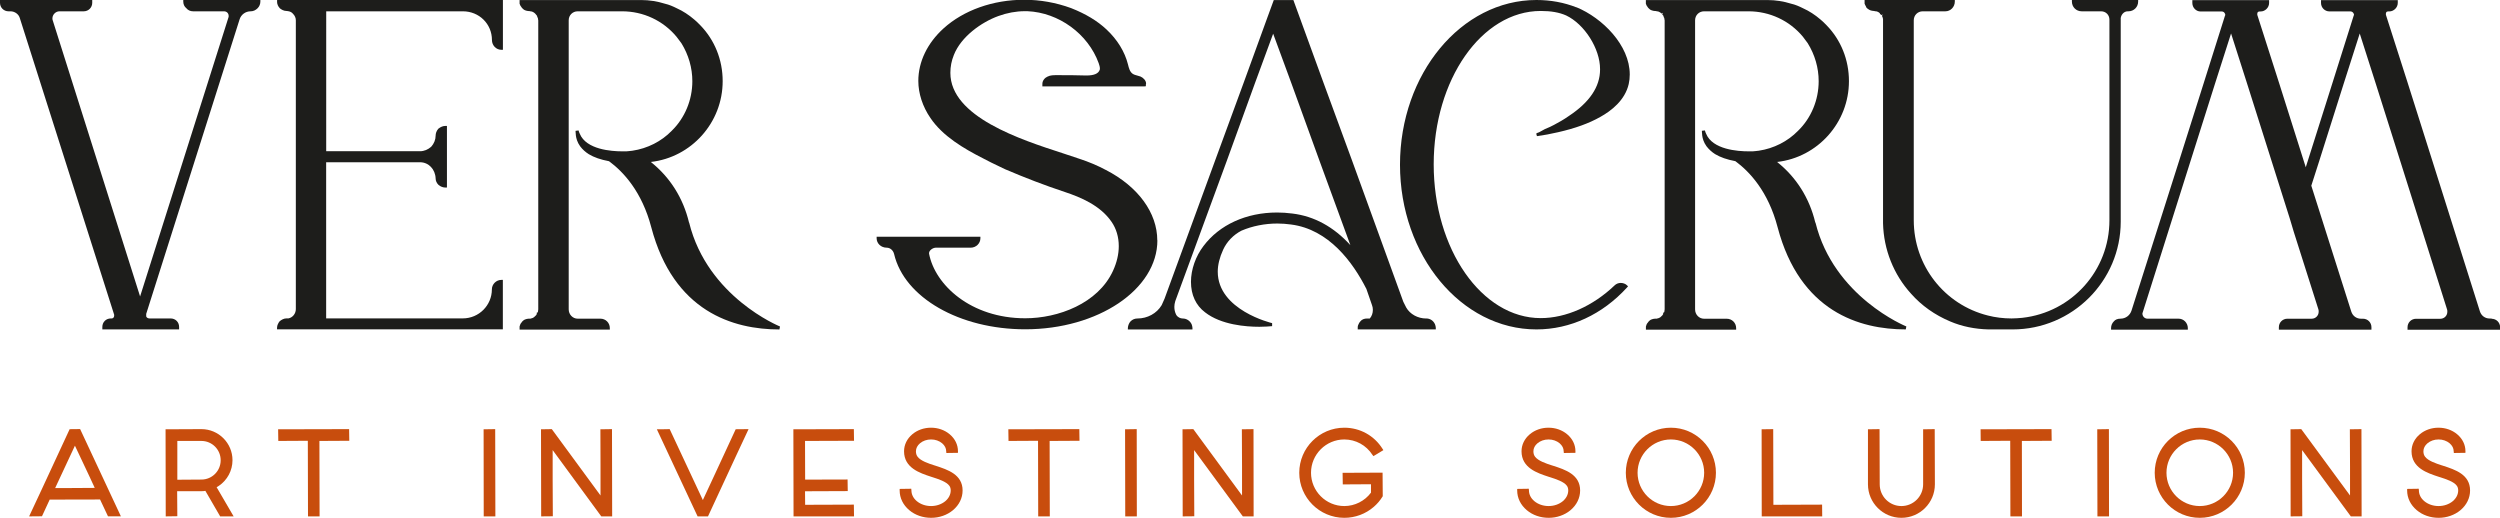 <?xml version="1.0" encoding="UTF-8"?>
<svg id="Livello_2" xmlns="http://www.w3.org/2000/svg" viewBox="0 0 437.75 90.68">
  <defs>
    <style>
      .cls-1 {
        fill: #1d1d1b;
      }

      .cls-2 {
        fill: #c84d0d;
      }
    </style>
  </defs>
  <g id="Grafica">
    <g>
      <g>
        <path class="cls-1" d="M32.09.27c0,.48.2.9.52,1.15.29.36.71.56,1.19.56h5.41c.49,0,.83.34.83.82,0,.1,0,.17-.04.26l-15.47,48.85L9.21,3.49c-.03-.06-.03-.21-.03-.28,0-.65.57-1.23,1.23-1.23h4.26c.82,0,1.48-.66,1.48-1.48v-.5H0v.5c0,.82.66,1.48,1.48,1.48h.35c.75,0,1.45.5,1.64,1.19l16.52,51.94v.17c0,.24-.16.48-.42.48h-.17c-.84,0-1.48.64-1.48,1.48v.44h13.44v-.44c0-.84-.64-1.48-1.48-1.48h-3.69c-.3,0-.53-.16-.59-.36v-.44S41.95,3.4,41.95,3.4c.25-.84,1.04-1.42,1.93-1.42.46,0,.87-.18,1.23-.54.31-.31.48-.73.48-1.17v-.27h-13.5v.27Z"/>
        <path class="cls-1" d="M48.51.27c0,.44.18.86.5,1.19.26.21.68.46,1.15.46h.06s.3.05.3.05c.31.05.58.2.78.44.32.32.5.72.5,1.13v50.58c0,.8-.56,1.49-1.29,1.63h-.35c-.47,0-.88.25-1.19.5-.21.26-.46.68-.46,1.15v.27h39.54v-8.66h-.27c-.89,0-1.65.76-1.65,1.65,0,2.81-2.28,5.09-5.09,5.09h-23.93v-27.34h16.44c1.5,0,2.67,1.22,2.73,2.84,0,.4.18.81.51,1.13.38.31.79.46,1.2.46h.27v-10.79h-.27c-.42,0-.82.16-1.25.5-.31.38-.46.79-.46,1.21,0,.69-.28,1.38-.77,1.93-.57.51-1.26.79-1.95.79h-16.44V1.98h23.93c2.85,0,5.09,2.21,5.09,5.03,0,.94.74,1.71,1.65,1.71h.27V0h-39.54v.27Z"/>
        <path class="cls-1" d="M120.65,38.98c-1.02-4.29-3.33-7.95-6.69-10.62,7.11-.81,12.58-6.89,12.58-14.15,0-3.73-1.4-7.21-3.94-9.81l-.25-.25c-.23-.23-.52-.52-.8-.74-.93-.8-1.99-1.49-3-1.94-.76-.38-1.39-.65-2.12-.82-1.33-.42-2.75-.64-4.1-.64h-21.35v.64c.08.19.15.41.26.5.08.15.15.23.23.31.13.13.27.27.5.35.19.06.39.13.6.13h.11s.3.06.3.06h.06c.06.02.12.04.16.05.02,0,.03,0,.05.01.04.04.1.08.19.1.04.04.09.07.13.1.05.04.1.07.14.12l.11.13c.04.06.08.11.12.15l.09.1.03.14.02.02v.08s.07.08.07.08c.01.03.02.07.04.11v.04c0,.09.02.17.04.24.01.04.02.08.02.11v50.58s-.01.09-.02.15c-.02.08-.03.15-.03.25-.02.04-.05.15-.06.16l-.15.02v.27l-.08.1v.04s-.23.23-.23.23c-.08.08-.16.16-.22.2-.1.02-.16.08-.15.08,0,0,0,0,0,0-.08.04-.17.08-.22.08-.08,0-.15.03-.2.06h-.32c-.22,0-.42.07-.6.13-.23.08-.37.22-.51.35-.04.04-.08.09-.17.23-.16.16-.23.38-.31.65v.56h15.8v-.27c0-.93-.73-1.65-1.65-1.65h-3.98c-.87,0-1.57-.73-1.57-1.63V3.55c0-.88.69-1.57,1.57-1.57h7.78c3.7,0,7.17,1.62,9.52,4.44.15.2.29.39.44.58.14.19.29.37.42.56,1.26,2.03,1.92,4.33,1.92,6.66,0,3.28-1.31,6.44-3.61,8.68-1.8,1.86-4.25,3.1-6.88,3.49-.17.03-.35.04-.53.06-.18.01-.36.03-.52.05h-.75c-1.85,0-6.28-.3-7.42-3.08-.11-.22-.16-.38-.21-.58l-.53.07s0,.3.06.84c.06.46.23,1.15.74,1.86.41.55.92,1.01,1.52,1.39.93.56,2.06.95,3.54,1.23,2.48,1.82,5.76,5.3,7.4,11.57,3.9,14.78,14.35,17.89,22.44,17.89l.1-.52c-.13-.05-12.7-5.18-15.91-18.19Z"/>
        <path class="cls-1" d="M202.64,42.09c0-4.83-3.37-9.44-9.01-12.33-1.44-.77-2.98-1.42-4.7-1.98-.79-.28-1.75-.59-2.82-.94-7.37-2.39-19.7-6.38-19.7-14.08,0-1.08.19-2.08.61-3.13,1.26-3.21,4.82-5.74,7.79-6.82,1.5-.55,3.1-.85,4.63-.85h.45c5.49.23,10.63,3.97,12.49,9.1.1.31.21.64.21.88,0,.16,0,.23-.04.31-.23.65-1,.97-2.33.97-1.73-.06-3.49-.06-5.19-.06-.54,0-1.1,0-1.6.25-.45.19-.91.67-.91,1.28v.44h17.84l.28-.03v-.27c.02-.06.04-.13.04-.2,0-.53-.49-1.02-.98-1.23-.17-.06-.35-.11-.53-.16-.32-.08-.62-.17-.85-.33-.49-.35-.65-.97-.81-1.63-.56-2.23-1.86-4.34-3.76-6.12-1.61-1.51-3.64-2.73-6.2-3.74-2.66-.97-5.42-1.46-8.22-1.46-5.45,0-10.6,1.83-14.12,5.02-2.84,2.58-4.41,5.85-4.41,9.19,0,2.19.75,4.5,2.12,6.49,2.14,3.18,5.85,5.36,9.2,7.06.9.49,1.88.96,2.93,1.46l.96.46c3.53,1.51,6.95,2.82,10.45,3.98,2.77.92,6.2,2.35,8.16,5.2.84,1.2,1.28,2.68,1.28,4.28,0,1.4-.34,2.86-1.01,4.32-2.64,5.74-9.62,8.31-15.37,8.31-9.54,0-15.8-5.85-16.84-11.31v-.11c0-.47.68-.94,1.17-.94h6.11c.94,0,1.71-.74,1.71-1.65v-.27h-18.17v.27c0,.91.77,1.65,1.77,1.65.6,0,1.14.47,1.29,1.12,1.8,7.63,11.46,13.17,22.96,13.17,12.76,0,23.14-6.99,23.14-15.59Z"/>
        <path class="cls-1" d="M249.73,55.77c-1.47,0-2.84-.76-3.5-1.92l-.51-1.01-8.99-24.77-5.01-13.65-5.25-14.41h-3.43l-1.1,3-4.15,11.41-5.01,13.65-8.87,24.24c-.17.4-.34.8-.5,1.12-.86,1.45-2.49,2.34-4.26,2.34-.45,0-.85.17-1.17.48-.15.16-.29.37-.36.58-.06.19-.13.38-.13.59v.27h11.31v-.27c0-.21-.07-.41-.14-.63-.28-.62-.89-1.02-1.57-1.02-.39,0-.89-.21-1.14-.66-.22-.44-.32-.87-.32-1.38,0-.31.05-.62.16-1l8.99-24.48,4.95-13.65,3.2-8.7,3.2,8.7,4.95,13.65,5.37,14.67c-2.93-3.21-6.34-5.07-10.15-5.53-.94-.12-1.82-.18-2.68-.18-5.39,0-10.09,2.14-12.89,5.87-1.37,1.79-2.19,4.13-2.19,6.27,0,2.27.85,4.12,2.47,5.34,2.82,2.2,7.16,2.53,9.5,2.53.99,0,1.72-.07,2.07-.1.09,0,.15-.01.17-.01v-.53c-.09-.02-9.52-2.27-9.52-9.01,0-1.19.32-2.49.95-3.86.65-1.41,1.79-2.59,3.2-3.32,1.92-.82,4.1-1.25,6.29-1.25.79,0,1.59.06,2.39.17,6.61.84,10.84,6.62,13.2,11.29l.98,2.83c.1.24.15.55.15.82,0,.6-.19,1.12-.54,1.52h-.46c-.52,0-.92.17-1.17.48-.15.16-.29.37-.34.53-.06.12-.14.28-.14.52v.38h13.67v-.27c0-.21-.06-.4-.14-.63-.29-.65-.86-1.02-1.57-1.02Z"/>
        <path class="cls-1" d="M276.04,1.29c-2.16-.85-4.52-1.29-7.01-1.29-13.17,0-23.89,12.94-23.89,28.84s10.72,28.84,23.89,28.84c5.92,0,11.55-2.61,15.87-7.35l.17-.19-.18-.18c-.27-.27-.68-.42-1.11-.42-.39,0-.79.16-1.05.42-3.82,3.65-8.54,5.74-12.95,5.74-10.33,0-18.74-12.08-18.74-26.92s8.41-26.86,18.74-26.86c1.82,0,3.23.25,4.44.78,3.23,1.53,5.95,5.82,5.95,9.38v.11c0,3-1.84,5.73-5.48,8.13-.84.6-1.81,1.14-2.57,1.54-.45.25-.93.47-1.6.74-.13.07-.28.15-.44.24-.34.2-.73.42-1.04.47v.03s-.01.24-.01.24l.09.23v.03c1.19-.16,2.37-.38,3.71-.69,2.98-.68,5.4-1.55,7.39-2.68,1.91-1.06,4.32-2.91,4.97-5.76.12-.52.18-1.11.18-1.67,0-5.14-4.8-9.9-9.33-11.77Z"/>
        <path class="cls-1" d="M317.86,38.98c-1.02-4.29-3.33-7.95-6.69-10.62,7.11-.81,12.58-6.89,12.58-14.15,0-3.73-1.4-7.21-3.94-9.81l-.23-.23c-.24-.24-.53-.53-.82-.76-.93-.8-1.99-1.49-3-1.94-.76-.38-1.38-.65-2.12-.82-1.33-.42-2.75-.64-4.1-.64h-21.35v.64c.07.18.15.4.26.5.08.15.15.23.23.3.13.13.27.27.51.35.19.06.38.13.6.13h.11s.3.06.3.06h.06c.06.02.12.04.16.05.02,0,.03,0,.05.01.04.04.1.08.19.1.04.04.08.07.13.1.05.04.1.07.15.12l.25-.13-.14.26c.04.06.08.12.12.16l.09.1.03.14.02.02v.08s.07.08.07.08c.01.03.02.07.04.11v.04c0,.09.02.17.04.24.01.04.02.08.02.11v50.58s-.01.09-.02.15c-.01.08-.03.15-.03.25-.02.04-.05.15-.06.16l-.15.02v.27l-.08.1v.04s-.21.21-.21.21c-.07.07-.17.17-.24.22-.1.02-.16.08-.16.08,0,0,0,0,0,0-.08.04-.17.08-.22.08-.08,0-.15.03-.2.06h-.32c-.22,0-.42.07-.6.13-.23.08-.37.22-.51.36-.04.04-.08.09-.11.15l-.06.08c-.16.16-.24.39-.31.65v.56h15.8v-.27c0-.93-.73-1.65-1.65-1.65h-3.97c-.87,0-1.57-.73-1.57-1.63V3.55c0-.88.69-1.57,1.57-1.57h7.78c3.7,0,7.17,1.62,9.52,4.44.15.21.29.4.44.59.14.18.28.37.41.55,1.26,2.03,1.92,4.33,1.92,6.66,0,3.28-1.31,6.45-3.61,8.68-1.81,1.86-4.25,3.1-6.88,3.49-.17.03-.35.04-.53.06-.18.01-.36.03-.52.05h-.75c-1.85,0-6.28-.3-7.42-3.08-.1-.2-.15-.35-.21-.58l-.53.06s0,.3.06.84c.06.46.23,1.15.74,1.86.41.54.92,1.01,1.52,1.39.94.56,2.06.95,3.54,1.23,2.48,1.82,5.76,5.3,7.4,11.57,3.9,14.78,14.35,17.89,22.44,17.89l.1-.52c-.13-.05-12.7-5.18-15.91-18.19Z"/>
        <path class="cls-1" d="M371.33,3.32c0-.64.51-1.34,1.23-1.34h.12c.96,0,1.71-.75,1.71-1.71v-.27h-11.6v.27c0,.96.75,1.71,1.71,1.71h3.4c.83,0,1.46.63,1.46,1.46v35.14c0,8.76-6.56,16.1-15.25,17.07-.58.05-1.24.11-1.88.11-1.43,0-2.86-.18-4.14-.51-7.65-1.91-12.99-8.77-12.99-16.68V3.55c0-.88.69-1.57,1.57-1.57h3.97c.91,0,1.65-.77,1.65-1.71v-.27h-15.8v.64c.07.16.13.34.24.49.03.16.13.26.22.34l.13.09c.11.08.23.17.39.23.19.06.39.13.6.13h.05s.3.06.3.06h.12c.06.02.12.04.16.05.02,0,.03,0,.05.01.04.04.1.08.19.1.04.04.19.15.22.17l.03.19h.13c.04.06.08.11.12.15l.25-.13h0s0,0,0,0l-.15.23c0,.09.04.16.07.2.01.04.03.09.05.14,0,.08.03.15.06.19v35.82c.11,4.6,1.86,8.98,4.91,12.33,1.85,2.09,4.16,3.72,6.84,4.85,2.03.87,4.3,1.34,6.73,1.4h4.21c10.44,0,18.93-8.47,18.93-18.88V3.32Z"/>
        <path class="cls-1" d="M436.28,55.77h-.35c-.79,0-1.45-.48-1.7-1.25l-8.35-26.44-4.32-13.65-3.79-11.84v-.17c0-.16.05-.42.37-.42h.23c.79,0,1.48-.69,1.48-1.48v-.5h-13.44v.5c0,.82.66,1.48,1.48,1.48h3.69c.24,0,.48.17.57.43.03.06.03.06.05.2l-.05.05-3.71,11.76-4.7,14.85-4.7-14.85-3.79-11.84v-.17c0-.28.14-.42.42-.42h.17c.79,0,1.48-.69,1.48-1.48v-.5h-13.44v.5c0,.8.65,1.48,1.42,1.48h3.75c.24,0,.48.17.56.43.03.06.03.06.05.21l-.05.05-3.71,11.76-4.32,13.65-8.35,26.27c-.27.85-1.04,1.42-1.93,1.42-.52,0-.92.17-1.17.48-.31.31-.48.73-.48,1.17v.27h13.44v-.27c0-.44-.18-.86-.48-1.17-.32-.32-.72-.48-1.17-.48h-5.42c-.49,0-.88-.4-.88-.88,0-.04,0-.11.05-.21l8.35-26.44,4.32-13.65,2.8-8.76,2.8,8.76,7.49,23.67.69,2.31,4.32,13.6c.04.13.04.21.04.38,0,.69-.54,1.23-1.23,1.23h-4.26c-.82,0-1.48.66-1.48,1.48v.44h16.21v-.44c0-.82-.66-1.48-1.48-1.48h-.35c-.79,0-1.45-.48-1.7-1.25l-7-22.04,1.36-4.24,4.32-13.65,2.8-8.76,2.8,8.76,4.32,13.65,8.18,25.93c.04.13.04.21.04.38,0,.69-.54,1.23-1.23,1.23h-4.26c-.82,0-1.48.66-1.48,1.48v.44h16.21v-.44c0-.82-.66-1.48-1.48-1.48Z"/>
      </g>
      <g>
        <path class="cls-2" d="M12.19,75.16l-4.99,10.76-2.09,4.47h.01v.03s2.23-.02,2.23-.02l1.35-2.92,8.82-.02,1.39,2.95h2.26l-7.14-15.28-1.84.02ZM9.66,85.45l3.46-7.41,2.45,5.19,1.02,2.2-4.84.03h-2.09Z"/>
        <path class="cls-2" d="M38.3,85.09c1.51-1.02,2.41-2.7,2.41-4.51,0-3-2.44-5.44-5.44-5.44l-6.28.03.03,15.25,2.03-.03-.03-4.38h4.25c.24,0,.48-.02.69-.06l2.59,4.47h2.36l-2.98-5.11c.12-.07.24-.14.36-.22ZM31.05,77.21h4.22c1.86,0,3.37,1.51,3.37,3.38s-1.51,3.38-3.37,3.38l-4.22.03v-6.78Z"/>
        <polygon class="cls-2" points="61.13 75.14 48.7 75.17 48.73 77.21 53.9 77.18 53.93 90.42 55.96 90.42 55.93 77.21 61.16 77.18 61.13 75.14"/>
        <polygon class="cls-2" points="84.68 75.17 84.7 90.42 86.74 90.42 86.71 75.14 84.68 75.17"/>
        <polygon class="cls-2" points="105.13 75.17 105.15 81.59 105.15 86.76 96.62 75.14 94.73 75.17 94.76 90.42 96.8 90.4 96.77 83.98 96.77 78.81 105.19 90.29 105.29 90.42 107.19 90.42 107.16 75.14 105.13 75.17"/>
        <polygon class="cls-2" points="128.82 75.16 125.33 82.7 123.07 87.56 117.26 75.14 115.7 75.17 115.05 75.17 115.05 75.18 115.02 75.18 122.15 90.42 123.97 90.42 128.95 79.68 131.06 75.17 131.05 75.17 131.06 75.14 128.82 75.16"/>
        <polygon class="cls-2" points="149.51 75.14 138.92 75.17 138.95 90.42 149.54 90.42 149.51 88.36 140.98 88.39 140.96 86.02 148.44 85.99 148.41 83.96 140.98 83.98 140.96 77.21 149.54 77.18 149.51 75.14"/>
        <path class="cls-2" d="M163.85,81.56l-.29-.09c-.94-.3-2.36-.76-2.9-1.51-.19-.26-.28-.56-.28-.94,0-.52.25-1.01.71-1.4.51-.43,1.2-.67,1.94-.67s1.43.24,1.94.67c.46.39.71.88.71,1.4l.03.3,2.03-.03v-.27c0-1.14-.51-2.19-1.45-2.98-.88-.74-2.04-1.15-3.27-1.15s-2.39.41-3.27,1.15c-.93.78-1.45,1.84-1.45,2.98,0,2.92,2.76,3.81,4.77,4.47l.25.08c.96.31,2.41.77,2.92,1.5.16.23.23.49.23.81,0,.7-.34,1.36-.94,1.87-.66.55-1.55.86-2.5.86s-1.84-.31-2.5-.86c-.61-.51-.94-1.18-.94-1.87l-.03-.3-2.03.03v.27c0,1.32.6,2.54,1.68,3.45,1.03.87,2.39,1.34,3.83,1.34s2.8-.48,3.83-1.34c1.08-.91,1.68-2.13,1.68-3.45,0-2.79-2.61-3.64-4.71-4.32Z"/>
        <polygon class="cls-2" points="188.99 75.14 176.56 75.17 176.59 77.21 181.76 77.18 181.79 90.42 183.82 90.42 183.79 77.21 189.02 77.18 188.99 75.14"/>
        <polygon class="cls-2" points="197 75.17 197.03 90.42 199.06 90.42 199.04 75.14 197 75.17"/>
        <polygon class="cls-2" points="217.45 75.17 217.48 81.59 217.48 86.76 208.95 75.14 207.06 75.17 207.09 90.42 209.12 90.4 209.09 83.98 209.09 78.81 217.62 90.42 219.51 90.42 219.49 75.14 217.45 75.17"/>
        <path class="cls-2" d="M242.08,78.59c-1.45-2.32-3.95-3.7-6.69-3.7-4.35,0-7.89,3.54-7.89,7.89s3.54,7.89,7.89,7.89c1.9,0,3.73-.68,5.16-1.92.6-.52,1.11-1.11,1.57-1.86l-.03-4.13-7,.03.03,2.03,4.94-.03v1.47c-1.09,1.47-2.84,2.35-4.67,2.35-3.22,0-5.83-2.62-5.83-5.83s2.62-5.83,5.83-5.83c2,0,3.84,1.01,4.92,2.69l.18.23,1.69-1.02.03-.02h0s.02-.01.02-.01l-.15-.24Z"/>
        <path class="cls-2" d="M271.97,81.56l-.29-.09c-.94-.3-2.36-.77-2.9-1.51-.19-.26-.28-.56-.28-.94,0-.52.25-1.02.71-1.4.51-.43,1.2-.67,1.94-.67s1.43.24,1.94.67c.46.39.71.88.71,1.4l.03.3,2.03-.03v-.27c0-1.14-.51-2.19-1.45-2.98-.88-.74-2.04-1.15-3.27-1.15s-2.39.41-3.27,1.15c-.93.78-1.45,1.84-1.45,2.98,0,2.92,2.76,3.81,4.77,4.47l.26.08c.96.31,2.41.77,2.92,1.5.16.23.23.49.23.81,0,.7-.34,1.36-.94,1.87-.66.55-1.55.86-2.5.86s-1.84-.31-2.5-.86c-.61-.51-.94-1.18-.94-1.87l-.03-.3-2.03.03v.27c0,1.32.6,2.54,1.68,3.45,1.03.87,2.39,1.34,3.83,1.34s2.8-.48,3.83-1.34c1.08-.91,1.68-2.13,1.68-3.45,0-2.79-2.61-3.64-4.71-4.32Z"/>
        <path class="cls-2" d="M292.57,74.89c-4.35,0-7.89,3.54-7.89,7.89s3.54,7.89,7.89,7.89,7.89-3.54,7.89-7.89-3.54-7.89-7.89-7.89ZM298.4,82.78c0,3.22-2.62,5.83-5.83,5.83s-5.83-2.62-5.83-5.83,2.62-5.83,5.83-5.83,5.83,2.62,5.83,5.83Z"/>
        <polygon class="cls-2" points="310.52 88.39 310.49 75.14 308.46 75.17 308.48 90.42 319.07 90.42 319.05 88.36 310.52 88.39"/>
        <path class="cls-2" d="M336.74,75.17v9.64c0,2.09-1.7,3.8-3.8,3.8s-3.8-1.7-3.8-3.8l-.03-9.67-2.03.03v9.64c0,3.23,2.63,5.86,5.86,5.86s5.86-2.63,5.86-5.86l-.03-9.67-2.03.03Z"/>
        <polygon class="cls-2" points="359.22 75.14 346.8 75.17 346.82 77.21 351.99 77.18 352.02 90.42 354.05 90.42 354.03 77.21 359.25 77.18 359.22 75.14"/>
        <polygon class="cls-2" points="367.23 75.17 367.26 90.42 369.29 90.42 369.27 75.14 367.23 75.17"/>
        <path class="cls-2" d="M385.18,74.89c-4.35,0-7.89,3.54-7.89,7.89s3.54,7.89,7.89,7.89,7.89-3.54,7.89-7.89-3.54-7.89-7.89-7.89ZM391.01,82.78c0,3.22-2.62,5.83-5.83,5.83s-5.83-2.62-5.83-5.83,2.62-5.83,5.83-5.83,5.83,2.62,5.83,5.83Z"/>
        <polygon class="cls-2" points="411.46 75.17 411.49 81.65 411.49 86.76 402.95 75.14 401.07 75.17 401.09 90.42 403.13 90.4 403.1 83.92 403.1 78.81 411.63 90.42 413.52 90.42 413.49 75.14 411.46 75.17"/>
        <path class="cls-2" d="M427.81,81.56l-.29-.09c-.94-.3-2.36-.77-2.9-1.51-.19-.26-.28-.56-.28-.94,0-.52.25-1.01.71-1.4.51-.43,1.2-.67,1.94-.67s1.43.24,1.94.67c.46.39.71.88.71,1.4l.03.3,2.03-.03v-.27c0-1.14-.51-2.19-1.45-2.98-.88-.74-2.04-1.15-3.27-1.15s-2.39.41-3.27,1.15c-.93.78-1.45,1.84-1.45,2.98,0,2.92,2.76,3.81,4.77,4.47l.26.08c.96.31,2.41.77,2.91,1.5.16.23.23.49.23.81,0,.7-.34,1.36-.94,1.87-.66.55-1.55.86-2.5.86s-1.84-.31-2.5-.86c-.61-.51-.94-1.18-.94-1.87l-.03-.3-2.03.03v.27c0,1.32.6,2.54,1.68,3.45,1.03.87,2.39,1.34,3.83,1.34s2.8-.48,3.83-1.34c1.08-.91,1.68-2.13,1.68-3.45,0-2.79-2.61-3.64-4.71-4.32Z"/>
      </g>
    </g>
  </g>
</svg>